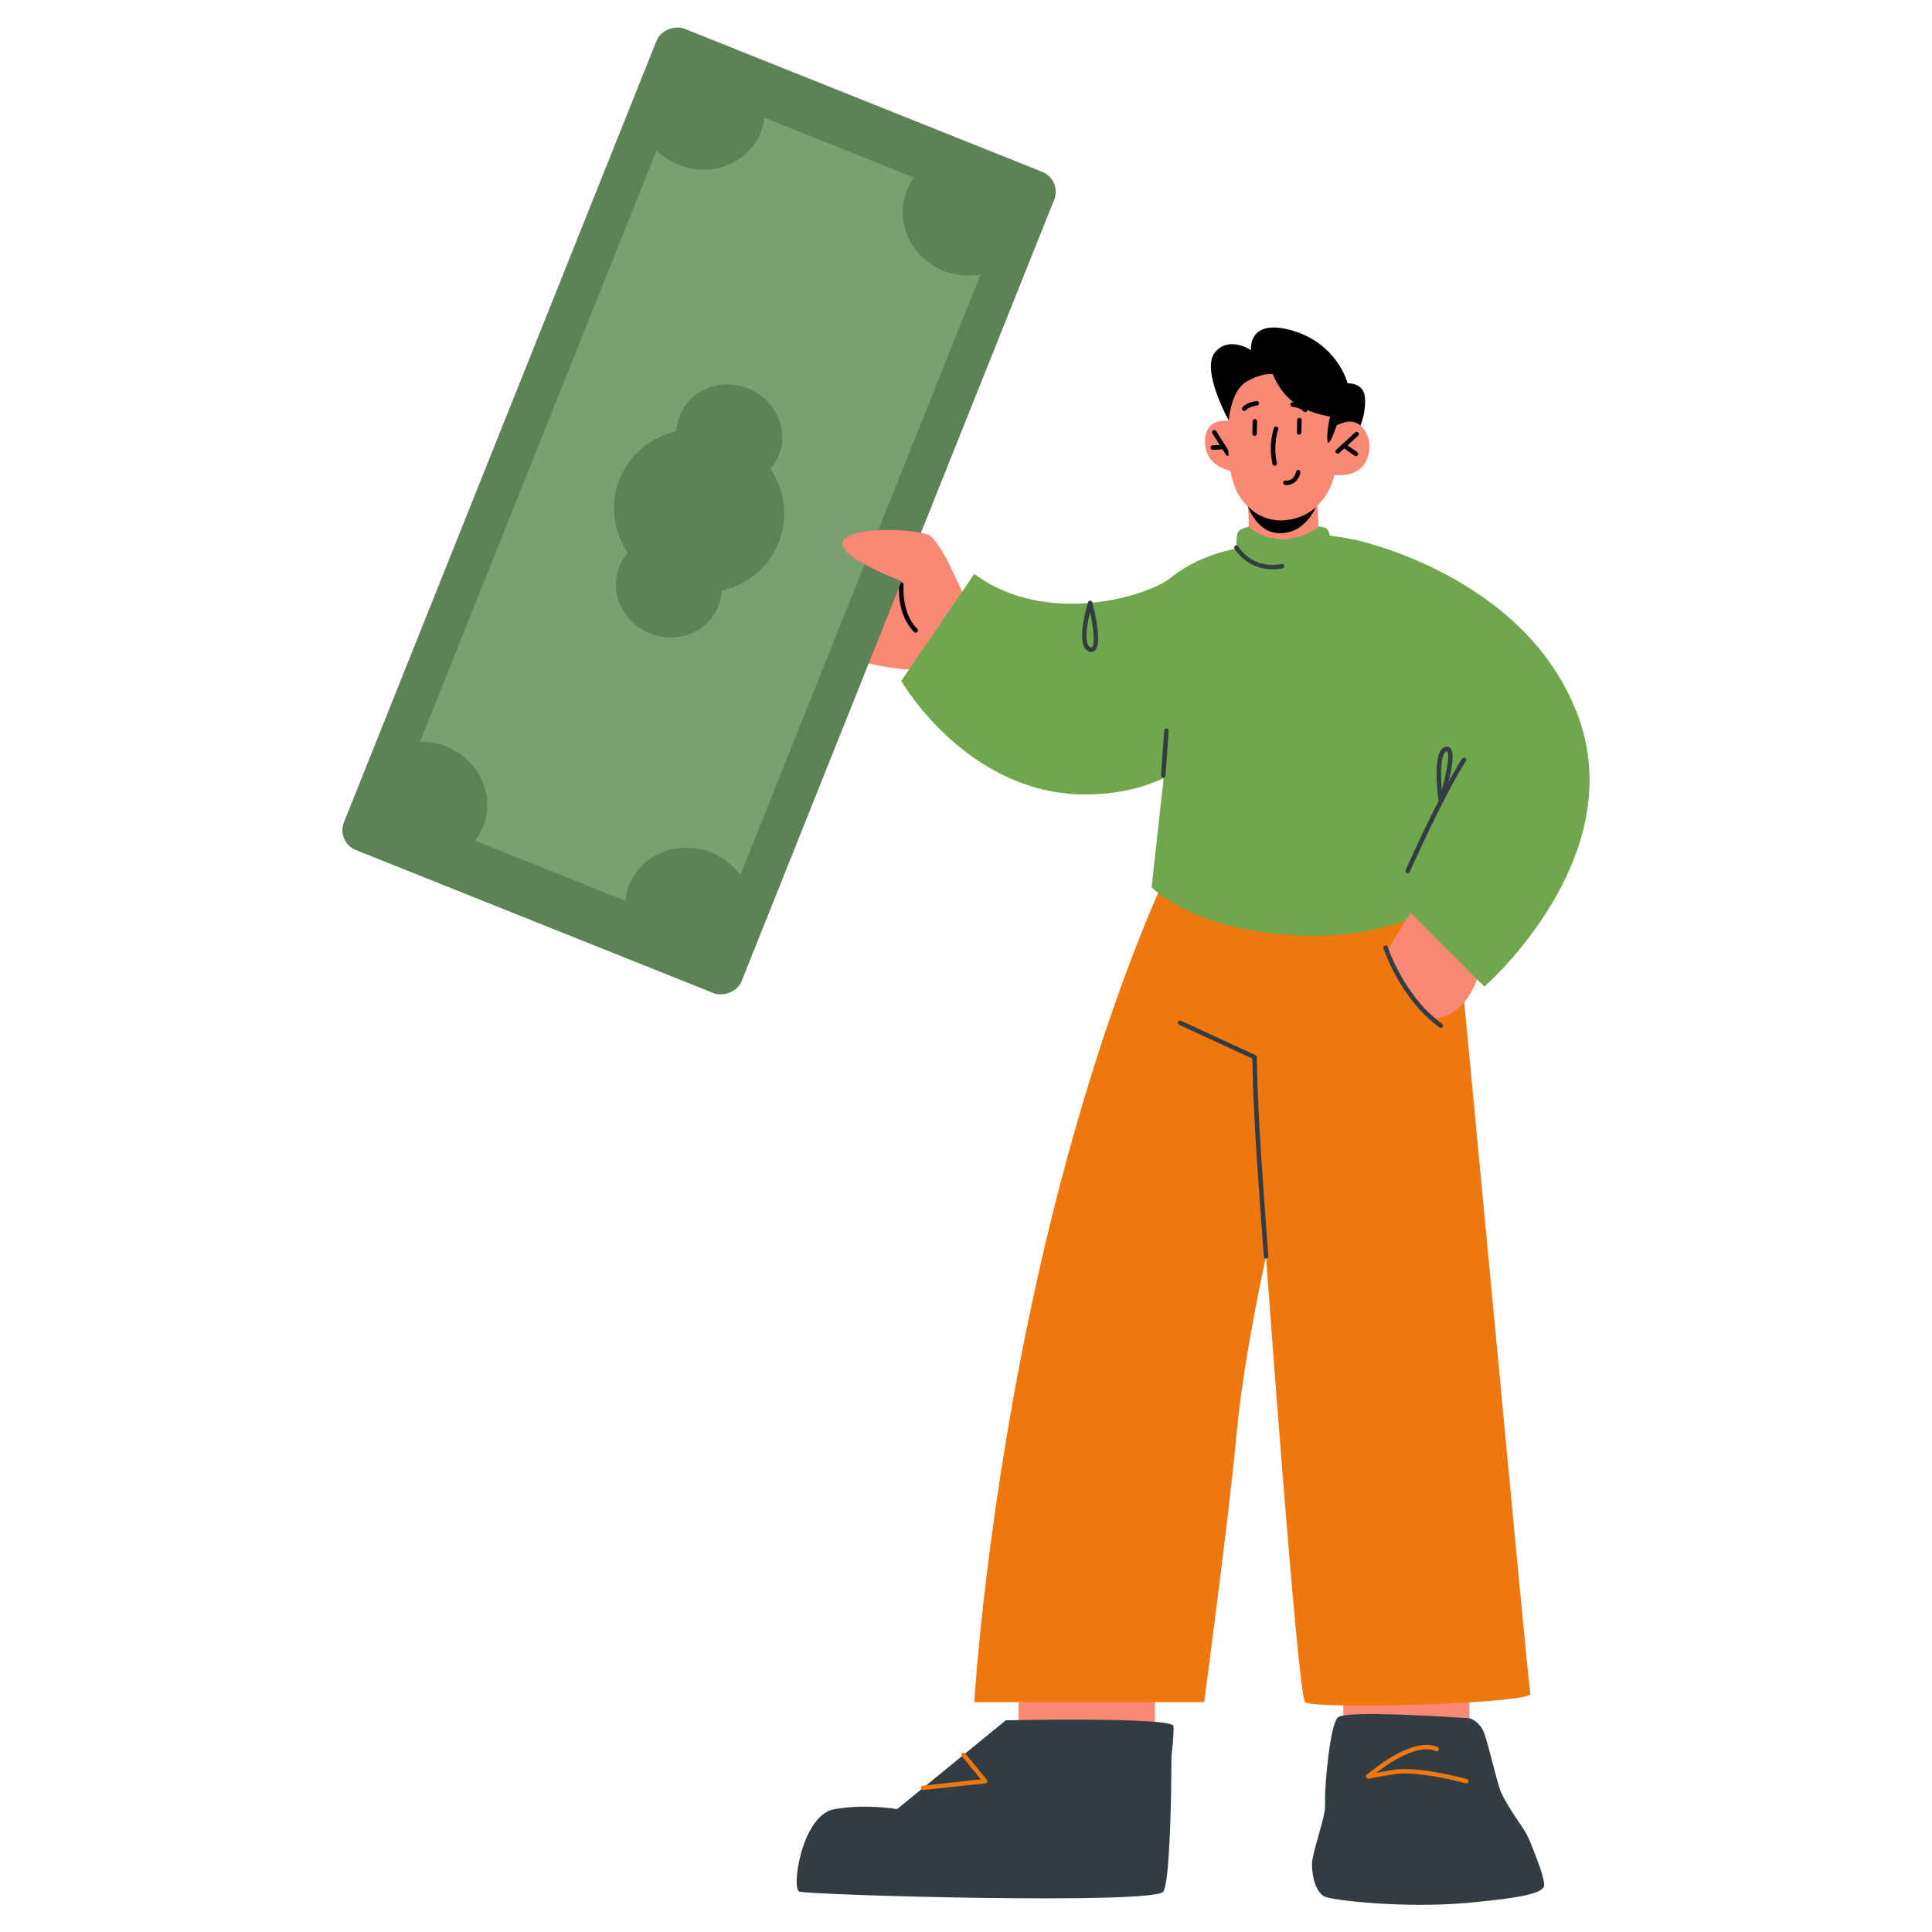 <?xml version="1.0" encoding="UTF-8"?>
<svg id="Layer_1" data-name="Layer 1" xmlns="http://www.w3.org/2000/svg" viewBox="0 0 400 400">
  <defs>
    <style>
      .cls-1 {
        fill: #70a64d;
      }

      .cls-2 {
        fill: #5c8255;
      }

      .cls-3 {
        fill: #323c43;
      }

      .cls-4 {
        fill: #78a070;
      }

      .cls-5 {
        fill: #f98875;
      }

      .cls-6 {
        fill: #ee770e;
      }
    </style>
  </defs>
  <path class="cls-5" d="M170.2,134.73s22.37,7.64,26.11,1.58c3.74-6.06,4.08-11.13,4.08-11.13,0,0-7.34-18.06-13.47-15-9.58,4.78-16.71,24.56-16.71,24.56Z"/>
  <path class="cls-5" d="M187.43,117.78s-3.37,11.01,4.47,14.93c7.84,3.92,7.5-9.75,7.5-9.75l-2.67-5.77-7.51-1.86-1.81,2.45Z"/>
  <path d="M189.6,130.99c-.12,0-.24-.04-.33-.13-3.71-3.69-3.14-9.62-3.11-9.87.03-.25.26-.44.51-.41.25.03.44.25.41.5,0,.06-.55,5.75,2.84,9.13.18.18.18.47,0,.65-.09.09-.21.13-.33.13Z"/>
  <polygon class="cls-5" points="239.1 349.3 239.1 364.82 210.89 363.72 210.89 349.3 239.1 349.3"/>
  <polygon class="cls-5" points="304.23 347.55 304.23 363.07 278.12 361.97 278.12 347.55 304.23 347.55"/>
  <path class="cls-6" d="M241.95,180.18s-14.8,29.65-26.86,83.12c-11,48.77-13.38,89.11-13.38,89.11h47.6s5.3-39.76,6.71-55.5c1.41-15.73,6.1-36.79,6.1-36.79,0,0,6.53,90.76,8.09,92.29,1.56,1.54,47.12.34,46.63-1.75-.49-2.08-14.4-152.6-15.63-162.52-3.79-30.5-59.26-7.96-59.26-7.96Z"/>
  <path class="cls-3" d="M271.64,386.04c0,2.74.89,5.87,2.71,6.66,1.82.79,16.54,2.43,29.43,1.27,12.33-1.12,14.89-2.06,15.8-3.22.44-.59-.42-3.33-1.42-5.98-.06-.13-.11-.28-.17-.42-.51-1.34-1.04-2.63-1.42-3.55-.38-.88-.85-1.71-1.4-2.52-1.33-1.91-3.98-5.85-4.65-7.89-.89-2.72-2.24-8.59-3.15-11.35-.91-2.72-3.13-3.29-3.13-3.29,0,0-25.37-1.8-27.19-.22-1.8,1.56-2.71,14.49-2.71,16.44v1.95c0,1.82-1.21,5.41-1.99,8.39-.21.75-.38,1.45-.51,2.08-.13.64-.21,1.18-.21,1.64Z"/>
  <path class="cls-3" d="M165.49,391.63c1.69.72,73.69,2.76,75.36,0,.51-.83.87-3.66,1.1-7.21.59-8.37.59-20.82.59-20.82,0,0,.53-4.25.42-6.22-.08-1.95-34.72-1.21-34.72-1.21l-22.51,18.39s-6.18-1.14-12.93,0c-3.58.59-5.88,5.13-7.02,9.4-1.02,3.79-1.1,7.32-.3,7.67Z"/>
  <path class="cls-3" d="M262.12,260.58c-.24,0-.44-.18-.46-.42-.01-.2-1.5-19.75-1.93-28.42-.37-7.38-.43-11.5-.45-12.58l-15.15-6.99c-.23-.11-.33-.38-.22-.61.1-.23.38-.33.61-.22l15.42,7.11c.16.07.27.24.27.42,0,.04.02,4.18.45,12.84.43,8.66,1.91,28.2,1.93,28.39.02.25-.17.48-.42.49-.01,0-.02,0-.04,0Z"/>
  <path class="cls-6" d="M303.59,369.24s-.08,0-.12-.02c-.1-.03-10-2.75-14.98-1.87l-5.14.91c-.2.05-.4-.07-.49-.25-.09-.19-.05-.41.11-.54.38-.33,9.29-8.12,14.64-5.76.23.1.34.37.23.61-.1.23-.37.33-.61.23-3.67-1.63-9.62,2.44-12.29,4.5l3.39-.6c5.19-.92,14.97,1.77,15.39,1.89.24.07.39.32.32.57-.06.2-.24.34-.44.34Z"/>
  <path class="cls-6" d="M191.14,370.61c-.23,0-.43-.18-.46-.41-.03-.25.16-.48.41-.51l11.98-1.28-3.93-4.8c-.16-.2-.13-.49.06-.65.2-.16.49-.13.65.06l4.47,5.46c.11.13.13.31.07.47-.07.16-.21.27-.38.28l-12.83,1.37s-.03,0-.05,0Z"/>
  <path class="cls-1" d="M258.55,109.03s-1.77.41-2.2,1.06c-.43.65-.36,3.27-.36,3.27l-13.53,33.84-4.03,36.48s8.36,8.98,30.24,10.01c21.89,1.03,33.51-9.02,33.51-9.02,0,0-8.92-61.26-14.3-69.28-2.39-3.56-12.53-4.47-12.53-4.47,0,0-.32-1.28-.7-1.51-2-1.21-16.11-.37-16.11-.37Z"/>
  <rect class="cls-2" x="53.16" y="61.45" width="183.15" height="88.66" rx="4.44" ry="4.44" transform="translate(-7.23 200.89) rotate(-68.2)"/>
  <rect class="cls-4" x="64.12" y="69.88" width="161.23" height="71.82" rx="3.75" ry="3.75" transform="translate(-7.23 200.89) rotate(-68.2)"/>
  <path class="cls-2" d="M92.39,154.55c6.79,2.72,10.21,10.15,7.63,16.6-2.58,6.45-10.18,9.48-16.97,6.76-6.79-2.72-10.21-10.15-7.63-16.6,2.58-6.45,10.18-9.48,16.97-6.76Z"/>
  <path class="cls-2" d="M147.23,176.49c6.79,2.72,10.21,10.15,7.63,16.6-2.58,6.45-10.18,9.48-16.97,6.76-6.79-2.72-10.21-10.15-7.63-16.6,2.58-6.45,10.18-9.48,16.97-6.76Z"/>
  <path class="cls-2" d="M204.73,32.7c6.79,2.72,10.21,10.15,7.63,16.6-2.58,6.45-10.18,9.48-16.97,6.76-6.79-2.72-10.21-10.15-7.63-16.6s10.18-9.48,16.97-6.76Z"/>
  <path class="cls-2" d="M149.89,10.77c6.79,2.72,10.21,10.15,7.63,16.6-2.58,6.45-10.18,9.48-16.97,6.76-6.79-2.72-10.21-10.15-7.63-16.6,2.58-6.45,10.18-9.48,16.97-6.76Z"/>
  <path class="cls-2" d="M142.37,111.69c5.66,2.26,8.51,8.46,6.36,13.83-2.15,5.37-8.48,7.9-14.14,5.63-5.66-2.26-8.51-8.46-6.36-13.83,2.15-5.37,8.48-7.9,14.14-5.63Z"/>
  <path class="cls-2" d="M154.88,80.42c5.66,2.26,8.51,8.46,6.36,13.83-2.15,5.37-8.48,7.9-14.14,5.63-5.66-2.26-8.51-8.46-6.36-13.83,2.15-5.37,8.48-7.9,14.14-5.63Z"/>
  <path class="cls-2" d="M150.99,90.15c9.09,3.64,13.67,13.59,10.21,22.22-3.45,8.63-13.63,12.69-22.72,9.05-9.09-3.64-13.67-13.59-10.21-22.22,3.45-8.63,13.63-12.69,22.72-9.05Z"/>
  <path class="cls-5" d="M257.94,87.87s-8.02-3.1-8.43,3.04c-.47,7.12,8.01,6.89,8.01,6.89l.41-9.93Z"/>
  <path d="M254.21,94.38c-.15,0-.3-.08-.39-.22l-2.8-4.43c-.13-.22-.07-.5.14-.63.21-.14.5-.07.63.14l2.8,4.43c.13.22.07.5-.14.63-.08.05-.16.07-.24.07Z"/>
  <path d="M251.09,93.13c-.24,0-.45-.19-.46-.44-.01-.25.18-.47.44-.48l2.25-.12c.27,0,.47.19.48.44.01.25-.18.47-.44.48l-2.25.12h-.02Z"/>
  <path class="cls-5" d="M272.78,104.24l.35,8.3s-3.15,1.84-7.15,2.04c-5.41.28-7.34-2.87-7.34-2.87l-.3-9.74,14.44,2.26Z"/>
  <path d="M272.78,104.23s-2.36,6.81-8.53,6.11c-4.98-.57-6.63-7.54-6.63-7.54l15.17,1.43Z"/>
  <path class="cls-5" d="M255.19,81.16s-2.94,15.32,1.65,21.9c4.92,7.06,12.36,4.64,15.1,2.38,3.69-3.05,4.33-7.12,4.33-7.12,0,0,5.25.86,6.84-3.46,1.67-4.53-1.7-8.03-4.32-8.15-2.62-.12-2.9.36-2.9.36l.6-4.8s-16.47-17.08-21.3-1.11Z"/>
  <path d="M276.96,93.92c-.12,0-.25-.05-.34-.15-.17-.19-.16-.48.03-.65l3.91-3.59c.18-.17.47-.16.65.03.17.19.16.48-.03.65l-3.91,3.59c-.09.08-.2.12-.31.12Z"/>
  <path d="M280.71,94.43c-.09,0-.18-.03-.26-.08l-2.44-1.71c-.21-.15-.26-.43-.11-.64.15-.21.44-.26.64-.11l2.44,1.71c.21.15.26.43.11.64-.09.13-.23.2-.38.2Z"/>
  <path d="M268.97,90c-.27,0-.47-.22-.46-.47l.06-2.56c0-.25.21-.45.46-.45.27,0,.47.22.46.47l-.06,2.56c0,.25-.21.45-.46.45Z"/>
  <path d="M259.75,90.24c-.27,0-.47-.22-.46-.47l.06-2.56c0-.25.21-.45.46-.45.27,0,.47.22.46.47l-.06,2.56c0,.25-.21.45-.46.45Z"/>
  <path d="M263.92,96.43c-.21,0-.4-.14-.45-.36-.94-4,.24-7.32.29-7.46.09-.24.35-.36.59-.27.24.09.36.35.28.59-.01.03-1.13,3.21-.26,6.93.06.25-.1.5-.34.55-.04,0-.07.01-.1.01Z"/>
  <path d="M257.58,85.07c-.11,0-.22-.04-.31-.12-.19-.17-.2-.46-.02-.65,1-1.07,2.82-1.25,2.9-1.25.24-.05.48.16.5.42.02.25-.16.48-.42.5-.01,0-1.55.16-2.31.97-.09.1-.21.15-.34.15Z"/>
  <path d="M270.22,85.32c-.12,0-.24-.05-.33-.15-.76-.81-2.3-.95-2.31-.95-.25-.02-.44-.25-.42-.5.02-.25.25-.45.5-.42.08,0,1.9.18,2.9,1.24.17.19.16.48-.02.65-.09.08-.2.13-.31.13Z"/>
  <path d="M277.09,87.06s-1.48,4.74-2.09,4.57c-.61-.17.15-7.6,1.91-7.96,1.76-.36.18,3.38.18,3.38Z"/>
  <path d="M276.32,86.39s-5.25-.52-8.74-3.3c-2.94-2.35-4.05-5.65-4.05-5.65,0,0-2.26-.32-5.51,1.61-3.25,1.94-3.6,8.06-3.6,8.06,0,0-5.81-10.47-2.91-14.1,2.89-3.63,7.49-.51,7.49-.51,0,0-.72-6.8,8.63-4.04,9.36,2.76,11.38,10.91,11.38,10.91,0,0,3.21-.23,3.56,2.74.35,2.98-.9,5.98-.9,5.98,0,0-1.38-1.34-3.53-.58l-2.16.76.33-1.88Z"/>
  <path class="cls-1" d="M258.55,109.03s1.66,1.97,5.96,2.56,8.46-2.47,8.46-2.47l2.2,5.4-7.33,3.42-11.39-2.25.58-5.15,1.52-1.51Z"/>
  <path d="M266.4,100.43c-.12,0-.24,0-.34-.02-.25-.04-.42-.28-.38-.53.04-.25.26-.42.52-.38.18.03,1.66.17,2.14-1.84.06-.25.31-.41.55-.34.25.06.4.31.34.55-.48,2.04-1.92,2.56-2.84,2.56Z"/>
  <path class="cls-1" d="M201.72,118.83l-15.13,22.15s13.88,24.11,39.11,23.5c30.48-.75,34.38-30,34.38-30l-2.52-21.12s-8.37.74-15.18,6.26c-4.83,3.91-25.87,10.21-40.66-.79Z"/>
  <path class="cls-3" d="M263.47,117.87c-5.38,0-7.86-4.23-7.89-4.28-.13-.22-.05-.5.17-.63.22-.12.5-.05.63.17.11.2,2.83,4.8,8.98,3.63.24-.05.49.12.54.37.05.25-.12.49-.37.54-.73.14-1.42.2-2.06.2Z"/>
  <path class="cls-5" d="M286.96,197.26l8.3-13.61,11.66,15.54s-2.15,11.67-10.45,11.67c-2.62,0-9.51-13.61-9.51-13.61Z"/>
  <path class="cls-3" d="M298.31,212.81c-.09,0-.19-.03-.27-.09-8.22-5.93-11.57-16.29-11.6-16.39-.08-.24.06-.5.3-.58.23-.07.5.06.58.3.03.1,3.3,10.17,11.26,15.92.21.15.25.44.1.64-.09.13-.23.19-.37.19Z"/>
  <path class="cls-1" d="M280.47,111.76s34.76,7.08,45.96,35.69c11.75,29.99-19.11,56.83-19.11,56.83l-16.91-16.93-9.95-75.59Z"/>
  <path class="cls-3" d="M291.47,180.78c-.06,0-.13-.01-.19-.04-.23-.1-.34-.37-.24-.61.07-.16,6.92-15.66,11.69-23.08.14-.21.42-.27.64-.14.21.14.28.42.14.64-4.73,7.36-11.55,22.79-11.62,22.95-.08.17-.24.27-.42.27Z"/>
  <path class="cls-3" d="M298.31,166.36c-.25-.02-.42-.18-.45-.39-.26-1.78-1.39-10.69,1.42-11.35.39-.1.76,0,1.02.28,1.36,1.47-.84,8.9-1.55,11.14-.06.19-.24.32-.44.32ZM299.56,155.5c-1.27.29-1.37,4.44-1.05,8.1,1.03-3.74,1.69-7.46,1.11-8.08-.01-.01-.02-.02-.06-.02Z"/>
  <path class="cls-3" d="M225.95,134.97c-.11,0-.24-.02-.37-.05-.46-.12-.83-.42-1.08-.88-1.3-2.34.55-8.64.76-9.35.06-.2.23-.35.45-.33.21,0,.38.14.44.34.36,1.4,2.11,8.44.61,9.93-.16.16-.43.33-.8.33ZM225.67,126.7c-.55,2.3-1.1,5.6-.37,6.89.13.24.3.38.52.44.19.05.25,0,.29-.04.68-.68.23-4.23-.43-7.29Z"/>
  <path class="cls-3" d="M240.84,161.04c-.29-.02-.48-.24-.46-.49l.66-9.32c.02-.25.23-.46.49-.43.25.02.45.24.43.49l-.66,9.32c-.02.24-.22.43-.46.43Z"/>
  <path class="cls-5" d="M187.71,120.73s-15.03-5.47-13.1-8.76c1.94-3.29,16.51-2.41,18.16-.91,1.66,1.49,3.97,6.14,3.97,6.14l-9.03,3.53Z"/>
</svg>